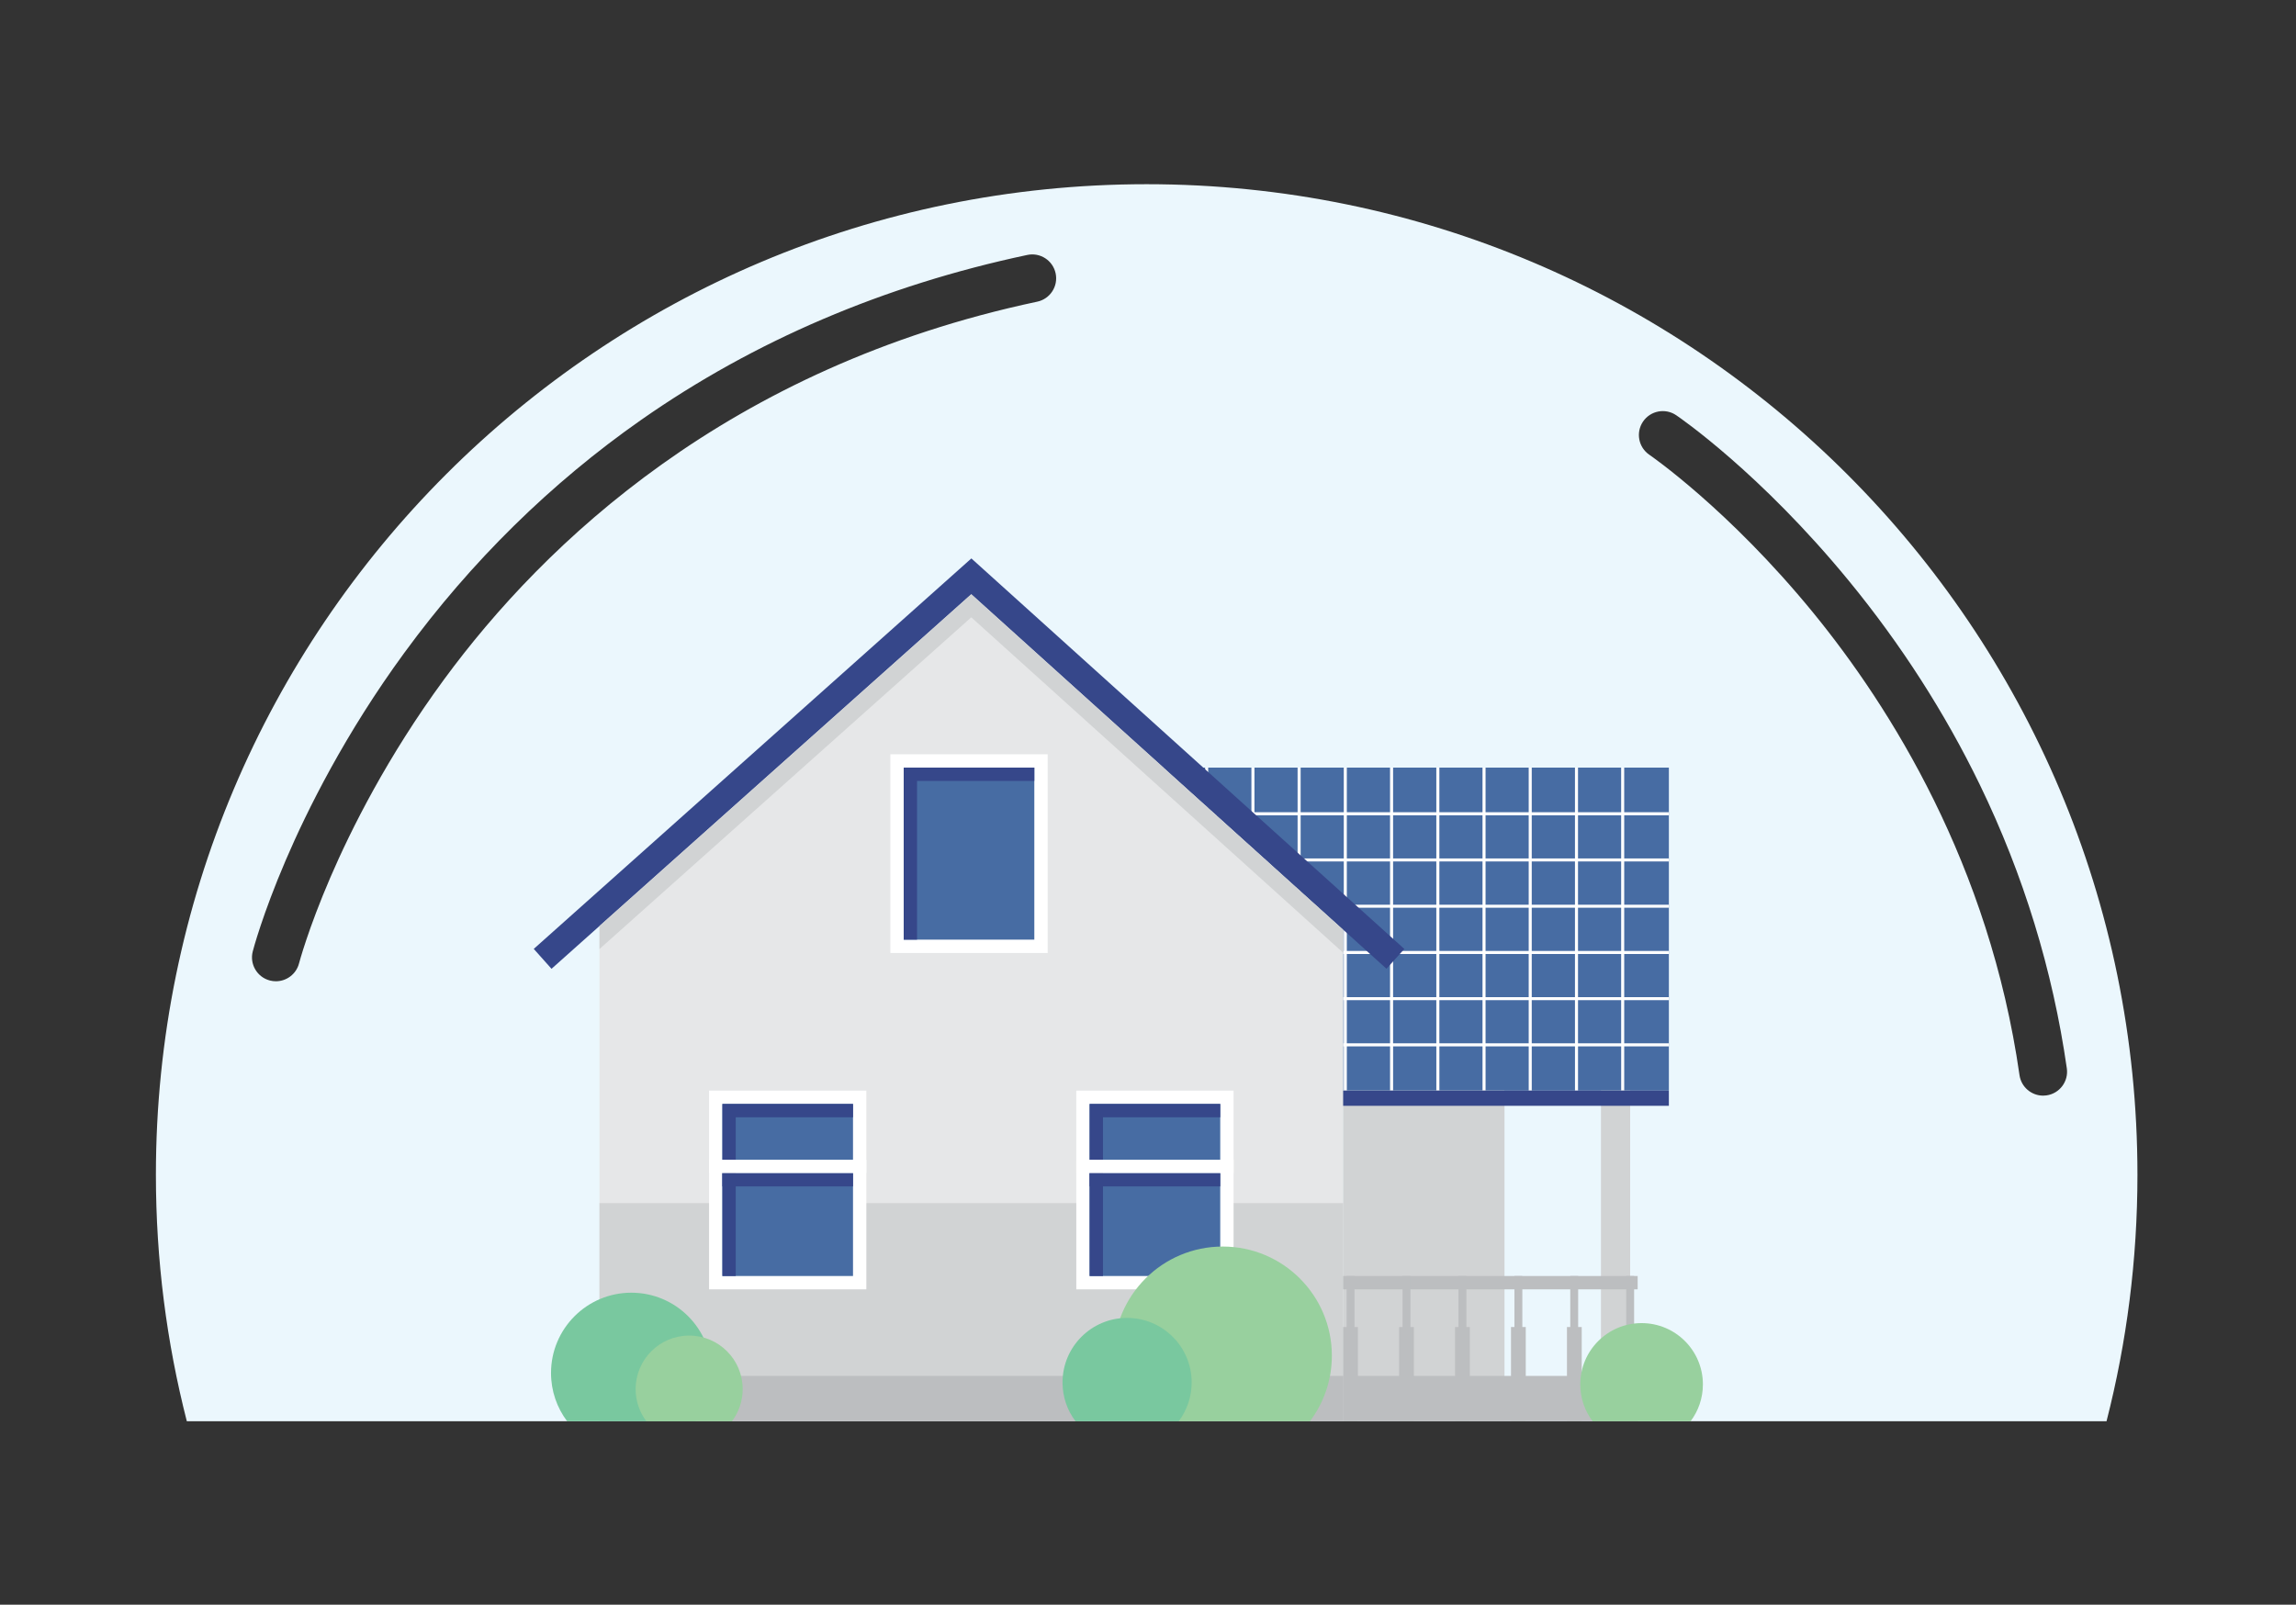 <svg width="648" height="453" viewBox="0 0 648 453" fill="none" xmlns="http://www.w3.org/2000/svg">
<rect x="0" y="0" width="648" height="453" fill="#333333" stroke="none"/>
<g clip-path="url(#clip0_154_2)">
<mask id="mask0_154_2" style="mask-type:luminance" maskUnits="userSpaceOnUse" x="0" y="0" width="648" height="453">
<path d="M648 0H0V453H648V0Z" fill="white"/>
</mask>
<g mask="url(#mask0_154_2)">
<path d="M301.068 196.184H258.072V199.829H301.068V196.184Z" fill="white"/>
<path d="M323.627 52C169.194 52 44 177.194 44 331.627C44 355.649 47.031 378.961 52.727 401.208H594.525C600.221 378.964 603.252 355.649 603.252 331.627C603.252 177.194 478.058 52 323.625 52H323.627ZM292.732 85.161C205.529 103.662 153.589 153.331 125.372 191.739C109.328 213.578 99.047 234.21 93.246 247.67C86.944 262.295 84.418 271.862 84.394 271.959C83.602 274.992 80.865 277.006 77.868 277.006C77.307 277.006 76.735 276.935 76.167 276.789C72.564 275.851 70.4 272.174 71.335 268.571C71.443 268.156 74.047 258.216 80.645 242.825C86.688 228.728 97.407 207.115 114.158 184.222C133.002 158.466 155.487 136.356 180.989 118.506C212.853 96.203 249.507 80.544 289.932 71.968C293.578 71.194 297.158 73.522 297.932 77.166C298.706 80.811 296.377 84.391 292.734 85.165L292.732 85.161ZM577.599 309.223C577.274 309.27 576.953 309.292 576.635 309.292C573.332 309.292 570.448 306.867 569.965 303.502C561.445 244.063 533.572 199.679 511.69 172.909C487.85 143.748 465.72 128.529 465.498 128.379C462.42 126.283 461.619 122.088 463.712 119.008C465.805 115.928 469.996 115.125 473.076 117.216C474.031 117.864 496.768 133.442 521.817 163.978C536.504 181.882 548.938 201.251 558.778 221.549C571.091 246.952 579.349 273.879 583.32 301.584C583.849 305.272 581.287 308.691 577.599 309.218V309.223Z" fill="#EBF7FD"/>
<path d="M290.892 242.131H255.448V245.75H290.892V242.131Z" fill="#36478A"/>
<path d="M466.678 216.688H332.688H328.36L379.08 262.447V307.875H383.407H466.678H471.005V216.688H466.678Z" fill="#476CA3"/>
<g style="mix-blend-mode:soft-light">
<path d="M340.126 216.688V227.303L340.986 228.077V216.688H340.126Z" fill="white"/>
<path d="M471.005 230.152V229.295H458.397V216.688H457.54V229.295H445.361V216.688H444.504V229.295H432.303V216.688H431.446V229.295H419.267V216.688H418.41V229.295H406.231V216.688H405.374V229.295H393.172V216.688H392.315V229.295H380.114V216.688H379.257V229.295H367.078V216.688H366.221V229.295H354.042V216.688H353.185V229.295H342.334L343.285 230.152H353.185V239.083L354.042 239.857V230.152H366.221V242.331H356.786L357.737 243.188H366.223V250.845L367.08 251.619V243.188H379.259V255.39H371.262L372.213 256.247H379.261V268.448H379.084V269.305H379.261V281.484H379.084V282.341H379.261V294.52H379.084V295.377H379.261V307.875H380.118V295.377H392.32V307.875H393.177V295.377H405.378V307.875H406.235V295.377H418.414V307.875H419.271V295.377H431.45V307.875H432.307V295.377H444.509V307.875H445.366V295.377H457.545V307.875H458.402V295.377H471.009V294.52H458.402V282.341H471.009V281.484H458.402V269.305H471.009V268.448H458.402V256.247H471.009V255.39H458.402V243.188H471.009V242.331H458.402V230.152H471.009H471.005ZM379.257 242.331H367.078V230.152H379.257V242.331ZM392.315 294.52H380.114V282.341H392.315V294.52ZM392.315 281.484H380.114V269.305H392.315V281.484ZM392.315 268.448H380.114V256.247H392.315V268.448ZM392.315 255.39H380.114V243.188H392.315V255.39ZM392.315 242.331H380.114V230.152H392.315V242.331ZM405.374 294.52H393.172V282.341H405.374V294.52ZM405.374 281.484H393.172V269.305H405.374V281.484ZM405.374 268.448H393.172V256.247H405.374V268.448ZM405.374 255.39H393.172V243.188H405.374V255.39ZM405.374 242.331H393.172V230.152H405.374V242.331ZM418.41 294.52H406.231V282.341H418.41V294.52ZM418.41 281.484H406.231V269.305H418.41V281.484ZM418.41 268.448H406.231V256.247H418.41V268.448ZM418.41 255.39H406.231V243.188H418.41V255.39ZM418.41 242.331H406.231V230.152H418.41V242.331ZM431.446 294.52H419.267V282.341H431.446V294.52ZM431.446 281.484H419.267V269.305H431.446V281.484ZM431.446 268.448H419.267V256.247H431.446V268.448ZM431.446 255.39H419.267V243.188H431.446V255.39ZM431.446 242.331H419.267V230.152H431.446V242.331ZM444.504 294.52H432.303V282.341H444.504V294.52ZM444.504 281.484H432.303V269.305H444.504V281.484ZM444.504 268.448H432.303V256.247H444.504V268.448ZM444.504 255.39H432.303V243.188H444.504V255.39ZM444.504 242.331H432.303V230.152H444.504V242.331ZM457.54 294.52H445.361V282.341H457.54V294.52ZM457.54 281.484H445.361V269.305H457.54V281.484ZM457.54 268.448H445.361V256.247H457.54V268.448ZM457.54 255.39H445.361V243.188H457.54V255.39ZM457.54 242.331H445.361V230.152H457.54V242.331Z" fill="white"/>
</g>
<path d="M274.123 167.756L169.193 261.404V401.206H274.137H379.08V262.447L274.123 167.756Z" fill="#E6E7E8"/>
<path d="M251.293 212.926V269.022H295.682V212.926H251.293Z" fill="white"/>
<path d="M291.917 216.688H255.057V265.256H291.917V216.688Z" fill="#476CA3"/>
<path d="M155.655 273.487L150.641 267.869L274.15 157.641L396.347 267.883L391.304 273.473L274.123 167.756L155.655 273.487Z" fill="#36478A"/>
<path d="M258.821 261.494V220.452H288.153H291.917V216.688H255.057V265.258H258.821V261.494Z" fill="#36478A"/>
<path d="M379.08 339.629H169.193V401.209H379.08V339.629Z" fill="#D1D3D4"/>
<path d="M274.123 167.756L169.193 261.404V267.907L274.123 174.262L379.08 268.951V262.447L274.123 167.756Z" fill="#D1D3D4"/>
<path d="M200.12 307.875V363.971H244.509V307.875H200.12Z" fill="white"/>
<path d="M240.744 311.639H203.884V360.207H240.744V311.639Z" fill="#476CA3"/>
<path d="M207.649 356.445V315.403H236.98H240.744V311.639H203.884V360.209H207.649V356.445Z" fill="#36478A"/>
<path d="M240.744 331.154H203.884V334.918H240.744V331.154Z" fill="#36478A"/>
<path d="M244.509 327.389H200.12V331.154H244.509V327.389Z" fill="white"/>
<path d="M303.764 307.877V363.974H348.153V307.877H303.764Z" fill="white"/>
<path d="M344.389 311.639H307.528V360.207H344.389V311.639Z" fill="#476CA3"/>
<path d="M311.293 356.445V315.403H340.624H344.389V311.639H307.528V360.209H311.293V356.445Z" fill="#36478A"/>
<path d="M344.389 331.154H307.528V334.918H344.389V331.154Z" fill="#36478A"/>
<path d="M348.153 327.389H303.764V331.154H348.153V327.389Z" fill="white"/>
<path d="M379.08 388.415H169.193V401.209H379.08V388.415Z" fill="#BCBEC0"/>
<path d="M424.613 307.875H379.08V401.206H424.613V307.875Z" fill="#D1D3D4"/>
<path d="M460.082 307.875H451.842V401.206H460.082V307.875Z" fill="#D1D3D4"/>
<path d="M462.195 388.415H379.08V401.209H462.195V388.415Z" fill="#BCBEC0"/>
<path d="M462.195 360.209H379.08V363.974H462.195V360.209Z" fill="#BCBEC0"/>
<path d="M383.245 374.609H379.08V401.206H383.245V374.609Z" fill="#BCBEC0"/>
<path d="M399.036 374.609H394.871V401.206H399.036V374.609Z" fill="#BCBEC0"/>
<path d="M414.827 374.609H410.662V401.206H414.827V374.609Z" fill="#BCBEC0"/>
<path d="M430.616 374.609H426.45V401.206H430.616V374.609Z" fill="#BCBEC0"/>
<path d="M446.407 374.609H442.241V401.206H446.407V374.609Z" fill="#BCBEC0"/>
<path d="M462.195 374.609H458.029V401.206H462.195V374.609Z" fill="#BCBEC0"/>
<path d="M382.279 360.209H380.049V386.806H382.279V360.209Z" fill="#BCBEC0"/>
<path d="M398.07 360.209H395.84V386.806H398.07V360.209Z" fill="#BCBEC0"/>
<path d="M413.858 360.209H411.628V386.806H413.858V360.209Z" fill="#BCBEC0"/>
<path d="M429.649 360.209H427.419V386.806H429.649V360.209Z" fill="#BCBEC0"/>
<path d="M445.406 360.209H443.176V386.806H445.406V360.209Z" fill="#BCBEC0"/>
<path d="M461.197 360.209H458.967V386.806H461.197V360.209Z" fill="#BCBEC0"/>
<path d="M196.306 401.206C199.16 397.415 200.851 392.7 200.851 387.589C200.851 375.069 190.703 364.92 178.183 364.92C165.663 364.92 155.514 375.069 155.514 387.589C155.514 392.7 157.205 397.415 160.059 401.206H196.306Z" fill="#79C89F"/>
<path d="M206.581 401.206C208.483 398.68 209.609 395.537 209.609 392.132C209.609 383.789 202.846 377.025 194.503 377.025C186.16 377.025 179.396 383.789 179.396 392.132C179.396 395.537 180.524 398.68 182.424 401.206H206.578H206.581Z" fill="#98D09E"/>
<path d="M477.138 401.206C479.317 398.312 480.609 394.712 480.609 390.811C480.609 381.254 472.86 373.506 463.304 373.506C453.747 373.506 445.999 381.254 445.999 390.811C445.999 394.712 447.291 398.31 449.469 401.206H477.138Z" fill="#98D09E"/>
<path d="M369.712 401.206C373.59 396.053 375.89 389.646 375.89 382.699C375.89 365.683 362.096 351.889 345.08 351.889C328.064 351.889 314.27 365.683 314.27 382.699C314.27 389.644 316.569 396.053 320.448 401.206H369.712Z" fill="#98D09E"/>
<path d="M332.667 401.206C334.96 398.158 336.322 394.369 336.322 390.261C336.322 380.197 328.163 372.038 318.099 372.038C308.035 372.038 299.876 380.197 299.876 390.261C299.876 394.369 301.236 398.16 303.531 401.206H332.667Z" fill="#79C89F"/>
<path d="M471.005 307.875H379.08V312.162H471.005V307.875Z" fill="#36478A"/>
</g>
</g>
<defs>
<clipPath id="clip0_154_2">
<rect width="648" height="453" fill="white"/>
</clipPath>
</defs>
</svg>
